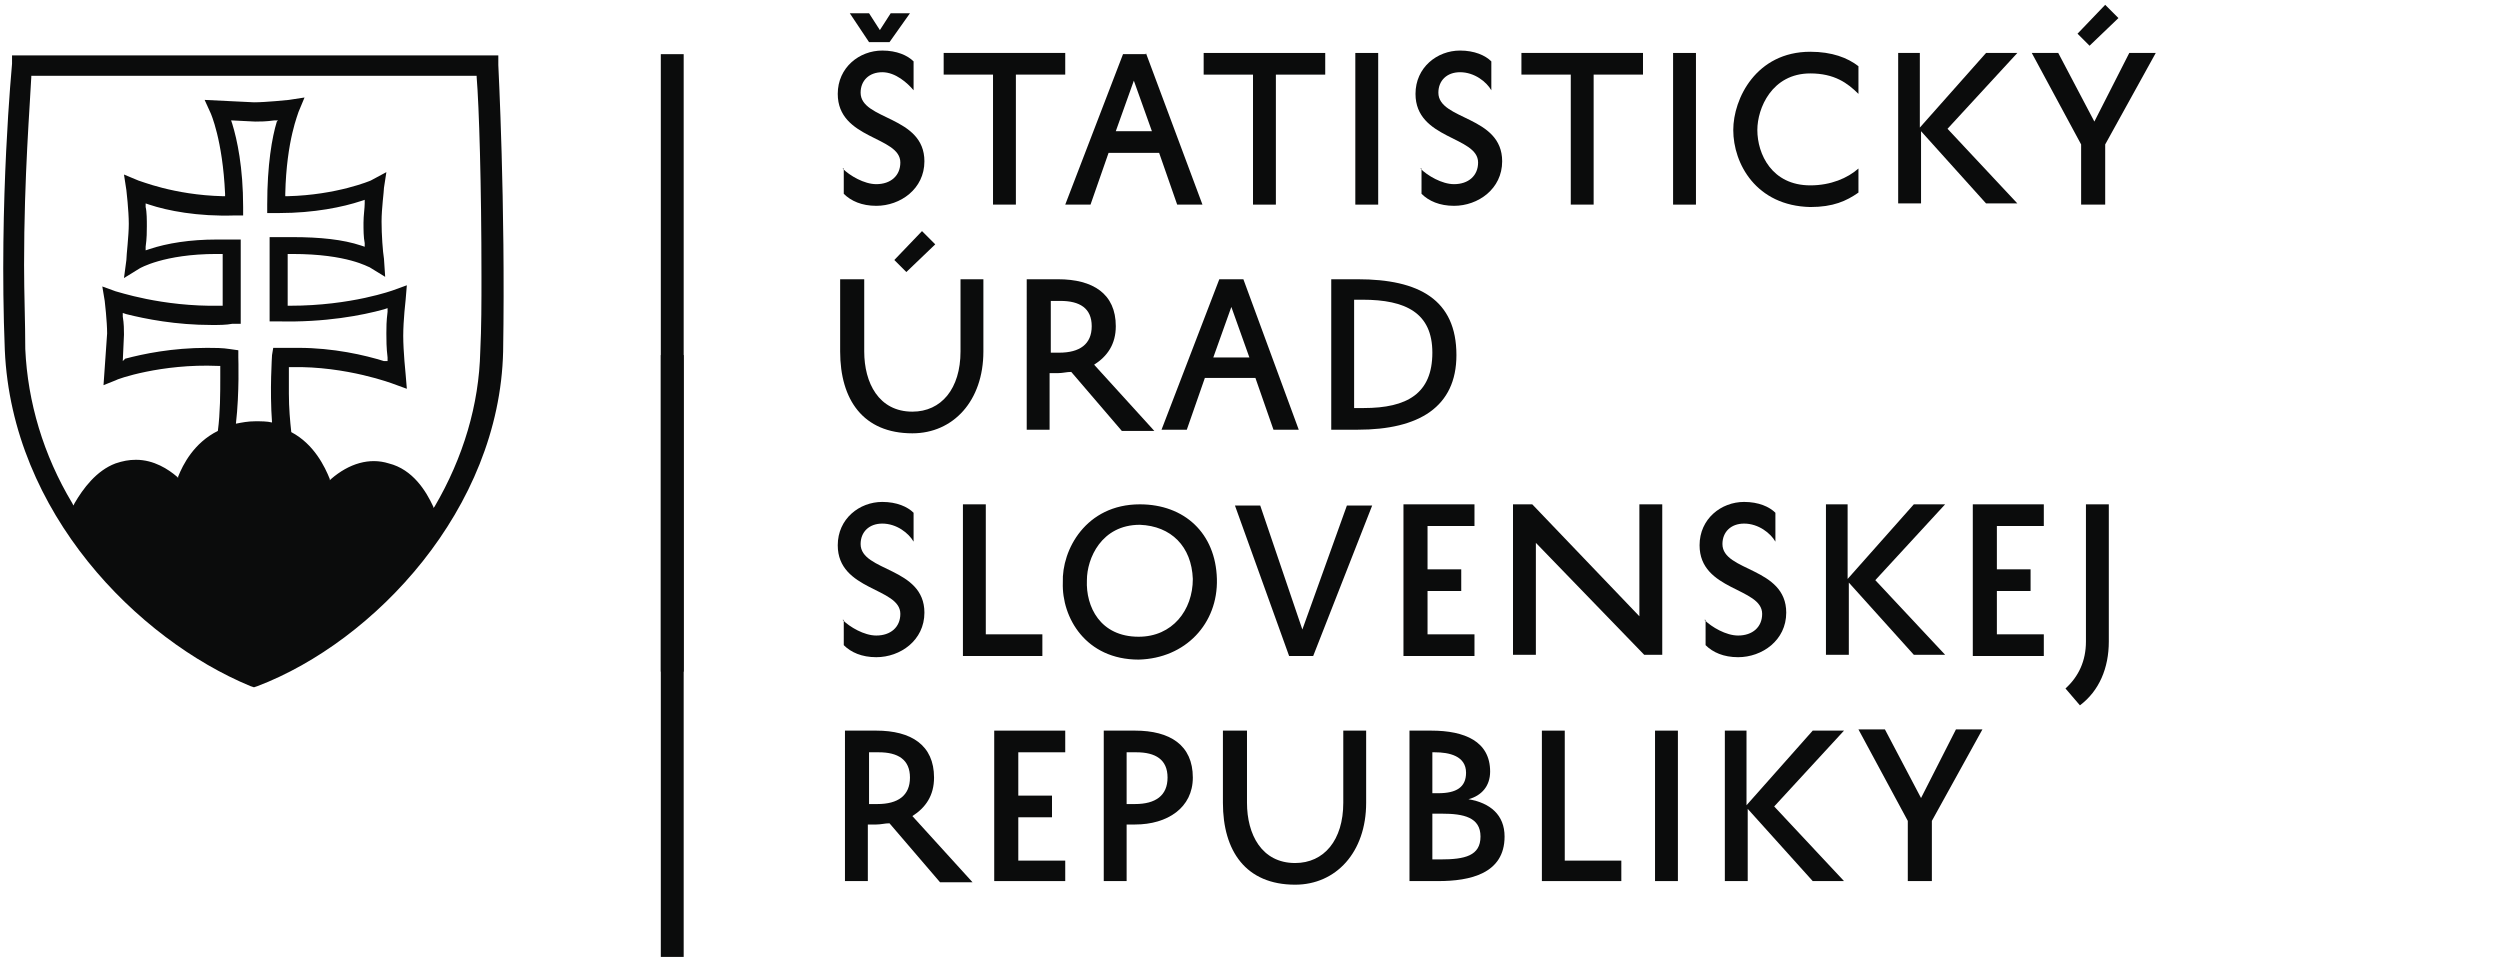 <?xml version="1.0" encoding="utf-8"?>
<!-- Generator: Adobe Illustrator 25.4.1, SVG Export Plug-In . SVG Version: 6.00 Build 0)  -->
<svg version="1.1" id="Vrstva_1" xmlns="http://www.w3.org/2000/svg" xmlns:xlink="http://www.w3.org/1999/xlink" x="0px" y="0px"
	 viewBox="0 0 207.7 80" style="enable-background:new 0 0 207.7 80;" xml:space="preserve">
<style type="text/css">
	.st0{fill:#0B0C0C;}
</style>
<g>
	<g>
		<path class="st0" d="M70,14c0.6,0.6,1.8,1.3,2.8,1.3c1.2,0,2-0.7,2-1.8c0-2.2-5.2-1.9-5.2-5.7c0-2.2,1.8-3.6,3.7-3.6
			c1.2,0,2.1,0.4,2.6,0.9v2.4C75.4,6.9,74.4,6,73.3,6c-1.1,0-1.8,0.7-1.8,1.7c0,2.3,5.3,1.9,5.3,5.7c0,2.3-2,3.7-4,3.7
			c-1.2,0-2.1-0.4-2.7-1V14z M75.6,1.1l-1.7,2.4h-1.7l-1.6-2.4h1.6l0.9,1.4L74,1.1H75.6z"/>
		<path class="st0" d="M78.4,4.4h10.1v1.8h-4.1V17h-1.9V6.2h-4.1V4.4z"/>
		<path class="st0" d="M95.2,4.4L99.9,17h-2.1l-1.5-4.3h-4.2L90.6,17h-2.1l4.8-12.5H95.2z M92.7,10.9h3l-1.5-4.2L92.7,10.9z"/>
		<path class="st0" d="M100,4.4h10.1v1.8H106V17h-1.9V6.2H100V4.4z"/>
		<path class="st0" d="M114.5,4.4V17h-1.9V4.4H114.5z"/>
		<path class="st0" d="M118,14c0.6,0.6,1.8,1.3,2.8,1.3c1.2,0,2-0.7,2-1.8c0-2.2-5.2-1.9-5.2-5.7c0-2.2,1.8-3.6,3.7-3.6
			c1.2,0,2.1,0.4,2.6,0.9v2.4c-0.4-0.7-1.4-1.5-2.6-1.5c-1.1,0-1.8,0.7-1.8,1.7c0,2.3,5.3,1.9,5.3,5.7c0,2.3-2,3.7-4,3.7
			c-1.2,0-2.1-0.4-2.7-1V14z"/>
		<path class="st0" d="M126.4,4.4h10.1v1.8h-4.1V17h-1.9V6.2h-4.1V4.4z"/>
		<path class="st0" d="M140.9,4.4V17H139V4.4H140.9z"/>
		<path class="st0" d="M144,10.8c0-2.6,1.9-6.5,6.4-6.5c1.8,0,3.1,0.5,4,1.2v2.3c-0.9-0.9-2-1.7-4-1.7c-3.2,0-4.4,2.9-4.4,4.7
			c0,2,1.2,4.6,4.4,4.6c1.7,0,3.1-0.6,4-1.4v2c-1,0.7-2.1,1.2-4,1.2C145.9,17.1,144,13.6,144,10.8L144,10.8z"/>
		<path class="st0" d="M159.5,4.4v6.2l5.5-6.2h2.6l-5.8,6.3l5.8,6.2h-2.6l-5.4-6v6h-1.9V4.4H159.5z"/>
		<path class="st0" d="M174.8,17h-1.9v-5l-4.1-7.6h2.2l3,5.7l2.9-5.7h2.2l-4.2,7.6V17z M173.6,3.8l-1-1l2.3-2.4l1.1,1.1L173.6,3.8z"
			/>
		<path class="st0" d="M71.8,23.2v6c0,2.6,1.2,5,4,5c2.4,0,4-1.9,4-5v-6h1.9v6c0,4.1-2.5,6.8-5.9,6.8c-4.1,0-6-2.8-6-6.8v-6H71.8z
			 M75.3,22.6l-1-1l2.3-2.4l1.1,1.1L75.3,22.6z"/>
		<path class="st0" d="M89,30.9c-0.4,0-0.7,0.1-1.1,0.1h-0.7v4.7h-1.9V23.2h2.6c2.9,0,4.8,1.2,4.8,3.9c0,1.5-0.7,2.5-1.8,3.2l5,5.5
			h-2.7L89,30.9z M87.2,29.3H88c1.7,0,2.7-0.7,2.7-2.2c0-1.5-1-2.1-2.6-2.1h-0.8V29.3z"/>
		<path class="st0" d="M103.3,23.2l4.6,12.5h-2.1l-1.5-4.3h-4.2l-1.5,4.3h-2.1l4.8-12.5H103.3z M100.8,29.7h3l-1.5-4.2L100.8,29.7z"
			/>
		<path class="st0" d="M110.6,35.7V23.2h2.2c5.1,0,8.2,1.7,8.2,6.3c0,4.3-3.1,6.2-8.2,6.2H110.6z M112.5,33.9h0.8
			c3.6,0,5.7-1.2,5.7-4.6c0-3.3-2.2-4.4-5.8-4.4h-0.7V33.9z"/>
		<path class="st0" d="M70,51.5c0.6,0.6,1.8,1.3,2.8,1.3c1.2,0,2-0.7,2-1.8c0-2.2-5.2-1.9-5.2-5.7c0-2.2,1.8-3.6,3.7-3.6
			c1.2,0,2.1,0.4,2.6,0.9v2.4c-0.4-0.7-1.4-1.5-2.6-1.5c-1.1,0-1.8,0.7-1.8,1.7c0,2.3,5.3,1.9,5.3,5.7c0,2.3-2,3.7-4,3.7
			c-1.2,0-2.1-0.4-2.7-1V51.5z"/>
		<path class="st0" d="M86.6,54.5H80V41.9h1.9v10.8h4.7V54.5z"/>
		<path class="st0" d="M94.7,41.9c3.7,0,6.3,2.4,6.4,6.2c0.1,3.7-2.6,6.6-6.5,6.7c-4.4,0-6.4-3.5-6.3-6.4
			C88.2,45.7,90.2,41.9,94.7,41.9z M94.6,52.9c2.8,0,4.5-2.2,4.5-4.8c-0.1-2.7-1.8-4.4-4.4-4.5c-3.2,0-4.4,2.8-4.4,4.6
			C90.2,50.4,91.4,52.9,94.6,52.9z"/>
		<path class="st0" d="M108.2,52.3l3.7-10.3h2.1l-4.9,12.5h-2l-4.5-12.5h2.1L108.2,52.3z"/>
		<path class="st0" d="M122.5,54.5h-5.9V41.9h5.9v1.8h-3.9v3.6h2.8v1.8h-2.8v3.6h3.9V54.5z"/>
		<path class="st0" d="M138.1,41.9v12.5h-1.5l-9-9.3v9.3h-1.9V41.9h1.6l8.9,9.3v-9.3H138.1z"/>
		<path class="st0" d="M141.6,51.5c0.6,0.6,1.8,1.3,2.8,1.3c1.2,0,2-0.7,2-1.8c0-2.2-5.2-1.9-5.2-5.7c0-2.2,1.8-3.6,3.7-3.6
			c1.2,0,2.1,0.4,2.6,0.9v2.4c-0.4-0.7-1.4-1.5-2.6-1.5c-1.1,0-1.8,0.7-1.8,1.7c0,2.3,5.3,1.9,5.3,5.7c0,2.3-2,3.7-4,3.7
			c-1.2,0-2.1-0.4-2.7-1V51.5z"/>
		<path class="st0" d="M153.5,41.9v6.2l5.5-6.2h2.6l-5.8,6.3l5.8,6.2h-2.6l-5.4-6v6h-1.9V41.9H153.5z"/>
		<path class="st0" d="M169.8,54.5h-5.9V41.9h5.9v1.8h-3.9v3.6h2.8v1.8h-2.8v3.6h3.9V54.5z"/>
		<path class="st0" d="M171.6,57.2c1.1-1,1.7-2.3,1.7-3.9V41.9h1.9v11.4c0,2.2-0.8,4.1-2.4,5.3L171.6,57.2z"/>
		<path class="st0" d="M73.9,68.4c-0.4,0-0.7,0.1-1.1,0.1h-0.7v4.7h-1.9V60.7h2.6c2.9,0,4.8,1.2,4.8,3.9c0,1.5-0.7,2.5-1.8,3.2
			l5,5.5h-2.7L73.9,68.4z M72.2,66.8h0.7c1.7,0,2.7-0.7,2.7-2.2c0-1.5-1-2.1-2.6-2.1h-0.8V66.8z"/>
		<path class="st0" d="M88.5,73.2h-5.9V60.7h5.9v1.8h-3.9v3.6h2.8v1.8h-2.8v3.6h3.9V73.2z"/>
		<path class="st0" d="M93.6,68.5v4.7h-1.9V60.7h2.6c2.9,0,4.8,1.2,4.8,3.9c0,2.5-2.1,3.9-4.8,3.9H93.6z M93.6,66.8h0.7
			c1.7,0,2.7-0.7,2.7-2.2c0-1.5-1-2.1-2.6-2.1h-0.8V66.8z"/>
		<path class="st0" d="M103.6,60.7v6c0,2.6,1.2,5,4,5c2.4,0,4-1.9,4-5v-6h1.9v6c0,4.1-2.5,6.8-5.9,6.8c-4.1,0-6-2.8-6-6.8v-6H103.6z
			"/>
		<path class="st0" d="M117.1,73.2V60.7h1.8c2.8,0,4.9,0.9,4.9,3.4c0,1.2-0.7,2-1.8,2.3c1.8,0.3,3,1.3,3,3.1c0,3.1-2.9,3.7-5.5,3.7
			H117.1z M119.5,65.9c1.5,0,2.3-0.5,2.3-1.7c0-1.4-1.4-1.7-2.6-1.7H119v3.4H119.5z M119.8,67.6H119v3.8h0.7c2,0,3.3-0.3,3.3-1.9
			S121.6,67.6,119.8,67.6z"/>
		<path class="st0" d="M134.7,73.2h-6.6V60.7h1.9v10.8h4.7V73.2z"/>
		<path class="st0" d="M139.4,60.7v12.5h-1.9V60.7H139.4z"/>
		<path class="st0" d="M145.1,60.7v6.2l5.5-6.2h2.6l-5.8,6.3l5.8,6.2h-2.6l-5.4-6v6h-1.9V60.7H145.1z"/>
		<path class="st0" d="M160.4,73.2h-1.9v-5l-4.1-7.6h2.2l3,5.7l2.9-5.7h2.2l-4.2,7.6V73.2z"/>
	</g>
	<rect x="54.9" y="4.5" class="st0" width="1.9" height="51.3"/>
	<rect x="54.9" y="29.5" class="st0" width="1.9" height="25"/>
	<rect x="54.9" y="54.5" class="st0" width="1.9" height="25"/>
	<g>
		<g>
			<path class="st0" d="M40,23c0,2.1,0,4.2-0.1,6.2c-0.1,4.4-1.4,8.8-3.8,12.9L36,42.2L36,42.1c-0.6-1.3-1.7-3.1-3.7-3.6
				c-1.6-0.5-3.3,0-4.8,1.3l-0.1,0.1l0-0.1c-0.4-1-1.3-2.9-3.2-3.9c-0.1-0.9-0.2-2-0.2-3.2c0-0.6,0-1.3,0-2l0-0.2l0.2,0
				c4.6-0.1,8.5,1.4,8.5,1.4l1.1,0.4l-0.1-1.2c0,0-0.2-1.9-0.2-3.2c0-1.3,0.2-3,0.2-3l0.1-1.2l-1.1,0.4c0,0-3.5,1.3-8.6,1.3h-0.2
				l0-0.2v-4.1l0.4,0c4.6,0,6.3,1.1,6.4,1.1l1.3,0.8l-0.1-1.5c-0.1-0.6-0.2-2-0.2-3.1c0-1.1,0.2-2.5,0.2-2.8l0.2-1.3L30.8,15
				c0,0-2.8,1.2-6.9,1.3l-0.2,0l0-0.2c0.1-4.5,1.1-6.7,1.1-6.8l0.5-1.2L24,8.3c0,0-1.9,0.2-2.9,0.2L17,8.3l0.5,1.1
				c0,0,1,2.2,1.2,6.7l0,0.2l-0.2,0c-4.1-0.1-6.9-1.3-7-1.3l-1.2-0.5l0.2,1.3c0,0,0.2,1.7,0.2,2.8c0,1-0.2,2.6-0.2,3l-0.2,1.5
				l1.3-0.8c0,0,2-1.2,6.4-1.2l0.5,0v4.3l-0.2,0c-4.9,0.1-8.6-1.2-8.7-1.2l-1.1-0.4L8.7,25c0,0,0.2,1.7,0.2,2.7L8.6,32l1-0.4
				c0.1-0.1,3.8-1.4,8.5-1.2l0.2,0l0,0.2c0,0.2,0,0.5,0,0.8c0,1.2,0,2.9-0.2,4.4c-2,1-2.9,2.8-3.3,3.8l0,0.1l-0.1-0.1
				c-0.7-0.6-1.9-1.4-3.4-1.4c-0.6,0-1.1,0.1-1.7,0.3c-1.6,0.6-2.7,2.1-3.4,3.3L6.1,42L6,41.8c-2.4-4-3.7-8.4-3.9-12.8
				C2.1,26.8,2,24.4,2,22C2,14.6,2.5,8.6,2.6,6.4l0-0.1h37l0,0.1C39.8,8.8,40,15.3,40,23 M19.8,29.7l0-0.6L19.1,29
				c-0.6-0.1-1.3-0.1-1.9-0.1c-2.9,0-5.3,0.5-6.8,0.9L10.2,30l0.1-2.2c0-0.4,0-0.9-0.1-1.5l0-0.3l0.3,0.1c1.6,0.4,4.1,0.9,7.1,0.9
				c0.6,0,1.2,0,1.7-0.1l0.7,0v-7l-0.7,0c-0.4,0-0.9,0-1.3,0c-2.2,0-4.1,0.3-5.6,0.8l-0.3,0.1l0-0.3c0.1-0.7,0.1-1.3,0.1-1.7
				c0-0.5,0-1.2-0.1-1.6l0-0.3l0.3,0.1c1.5,0.5,4,1,7.1,0.9l0.7,0v-0.7c0-3.3-0.5-5.6-0.9-6.9l-0.1-0.3l2,0.1c0.4,0,0.9,0,1.6-0.1
				l0.3,0L23,10.1c-0.4,1.3-0.8,3.6-0.8,6.9v0.7l1,0c2.9,0,5.3-0.5,6.8-1l0.3-0.1l0,0.3c0,0.4-0.1,1-0.1,1.6c0,0.6,0,1.2,0.1,1.7
				l0,0.3l-0.3-0.1c-1.5-0.5-3.4-0.7-5.7-0.7c-0.4,0-0.8,0-1.2,0l-0.7,0v7l0.7,0c3.9,0.1,7-0.5,8.8-1l0.3-0.1l0,0.3
				c-0.1,0.8-0.1,1.3-0.1,1.8c0,0.5,0,1.2,0.1,2l0,0.3L31.9,30c-1.6-0.5-4.2-1.1-7.1-1.1c-0.5,0-1,0-1.5,0l-0.6,0l-0.1,0.6
				c0,0.1-0.2,2.9,0,5.6c-0.4-0.1-0.9-0.1-1.4-0.1c-0.6,0-1.1,0.1-1.6,0.2C19.9,32.6,19.8,29.8,19.8,29.7 M41.8,29.2
				C42,16.9,41.4,5.5,41.4,5.4l0-0.8H1L1,5.3c0,0.1-1.1,11.3-0.6,23.8c0.6,13.5,11,24,20.4,27.9l0.3,0.1l0.3-0.1
				C31.1,53.3,41.5,42.3,41.8,29.2"/>
		</g>
	</g>
</g>
<g>
</g>
<g>
</g>
<g>
</g>
<g>
</g>
<g>
</g>
<g>
</g>
</svg>
